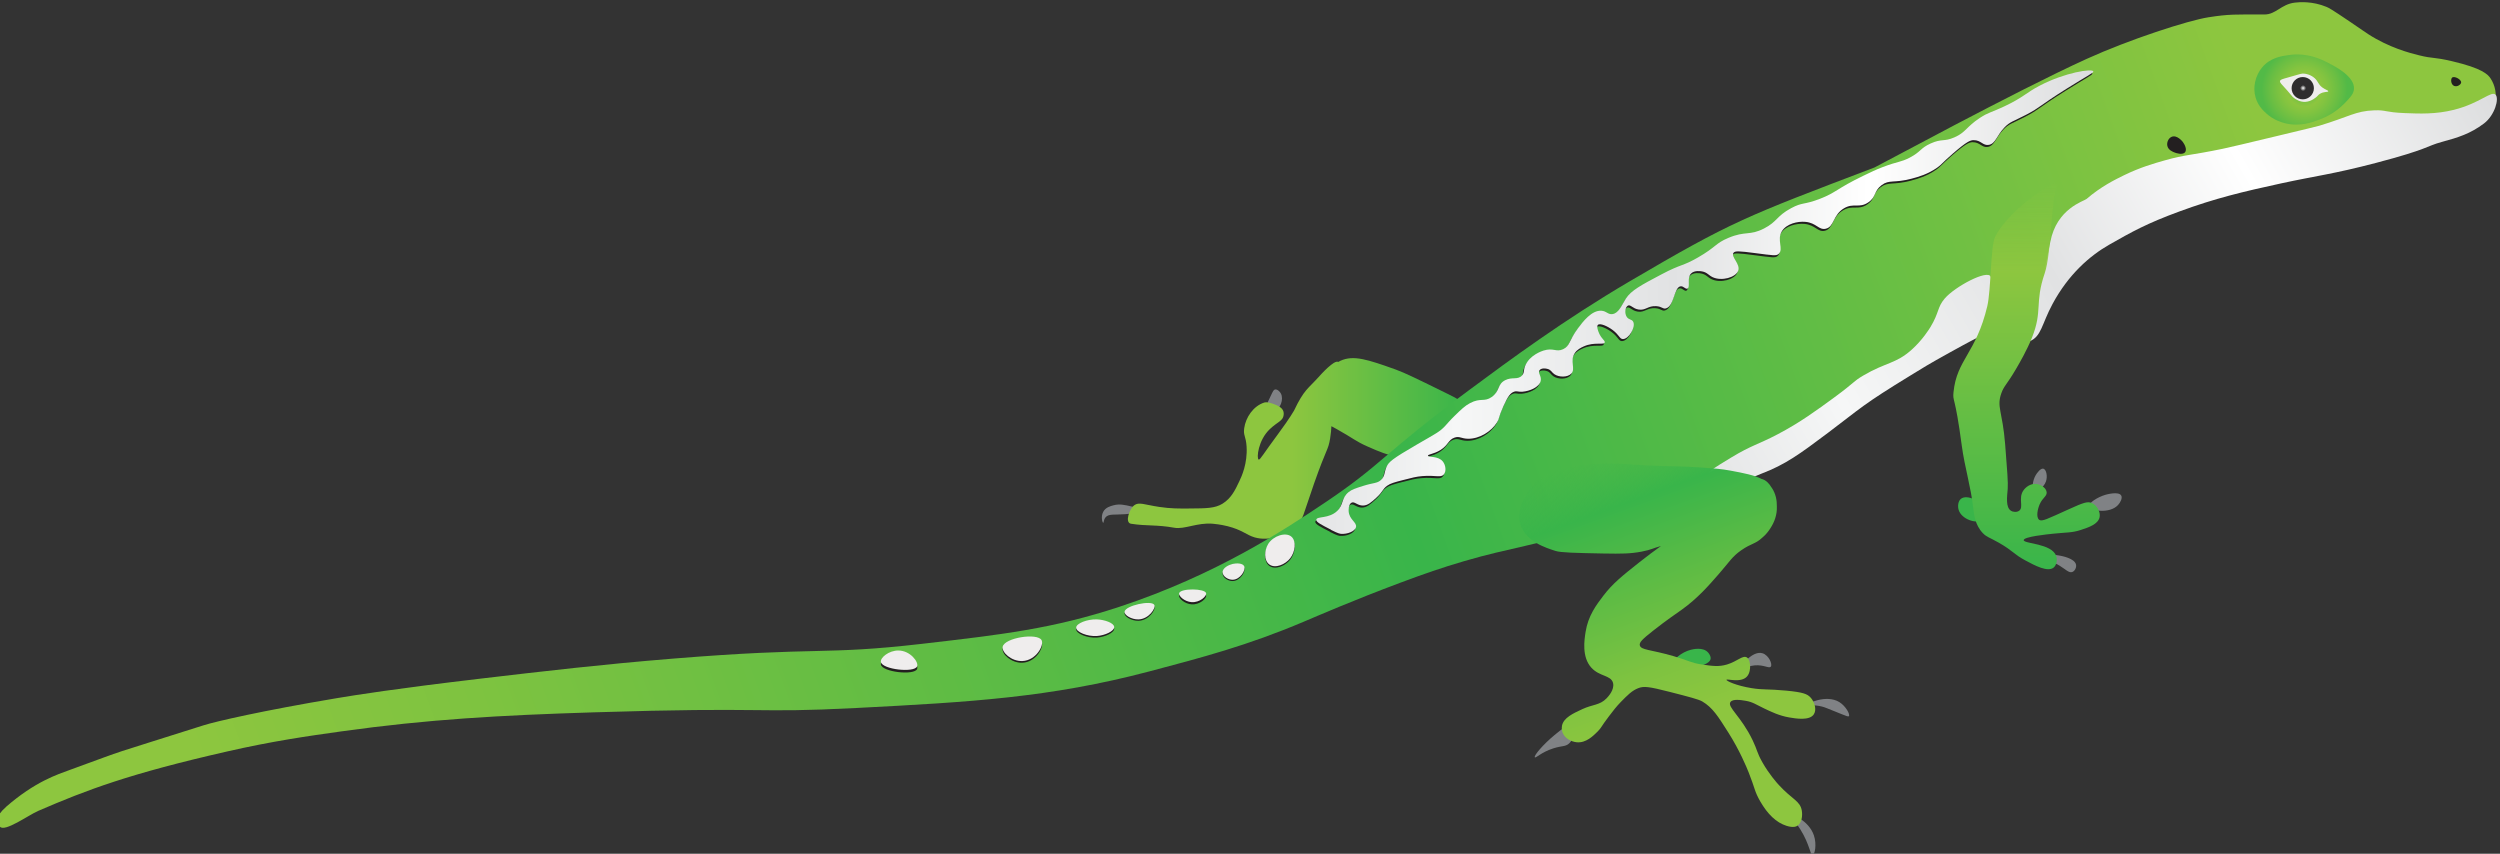 
        <svg xmlns:rdf="http://www.w3.org/1999/02/22-rdf-syntax-ns#" xmlns="http://www.w3.org/2000/svg" xmlns:cc="https://creativecommons.org/ns" xmlns:xlink="http://www.w3.org/1999/xlink" xmlns:dc="https://www.dublincore.org/specifications/dublin-core/dcmi-terms/" x="0px" y="0px" width="500px" height="170.75px" viewBox="0 0 500 170.75" xml:space="preserve">
            <rect x="0" y="0" width="500" height="170.75" fill="#333333" stroke="none"/>
            <title>Anolis carolinensis (Carolina anole) - green</title>
            <desc xmlns:ian_image_library="https://ian.umces.edu/media-library/">
                <ian_image_library:title>Anolis carolinensis (Carolina anole) - green</ian_image_library:title>
                <ian_image_library:descr><p>Illustration of a green <em>Anolis carolinensis </em>(Carolina anole).</p></ian_image_library:descr>
                <ian_image_library:scene>
                    <ian_image_library:contains>vector, illustration, lizard, anole, carolina, anole, reptilia, animalia, chordata, squamata</ian_image_library:contains>
                    <ian_image_library:when>2025-09-12</ian_image_library:when>
                </ian_image_library:scene>
            </desc>
             <defs><linearGradient id="ian_symbols_e6cfb3f581003a3415fdb2ebce81b787" x1="225.62" y1="82.41" x2="292.69" y2="82.41" gradientTransform="translate(0 172.08) scale(1 -1)" gradientUnits="userSpaceOnUse"><stop offset="0" stop-color="#8dc63f"></stop><stop offset=".49" stop-color="#8dc63f"></stop><stop offset="1" stop-color="#39b54a"></stop></linearGradient><linearGradient id="ian_symbols_e6cfb3f581003a3415fdb2ebce81b787-2" x1="8.03" y1="-15.84" x2="496.34" y2="161.89" gradientTransform="translate(0 172.08) scale(1 -1)" gradientUnits="userSpaceOnUse"><stop offset=".08" stop-color="#8dc63f"></stop><stop offset=".19" stop-color="#7ec340"></stop><stop offset=".39" stop-color="#5abb45"></stop><stop offset=".55" stop-color="#39b54a"></stop><stop offset=".91" stop-color="#8dc63f"></stop></linearGradient><linearGradient id="ian_symbols_e6cfb3f581003a3415fdb2ebce81b787-3" x1="342.19" y1="73.71" x2="494.36" y2="161.56" gradientTransform="translate(0 172.08) scale(1 -1)" gradientUnits="userSpaceOnUse"><stop offset="0" stop-color="#e4e5e6"></stop><stop offset=".18" stop-color="#f6f7f7"></stop><stop offset=".46" stop-color="#e1e2e3"></stop><stop offset=".71" stop-color="#fff"></stop><stop offset="1" stop-color="#dcddde"></stop></linearGradient><linearGradient id="ian_symbols_e6cfb3f581003a3415fdb2ebce81b787-4" x1="350.48" y1="3.61" x2="322.01" y2="81.83" gradientTransform="translate(0 172.08) scale(1 -1)" gradientUnits="userSpaceOnUse"><stop offset="0" stop-color="#8dc63f"></stop><stop offset=".34" stop-color="#8dc63f"></stop><stop offset=".47" stop-color="#7ec340"></stop><stop offset=".69" stop-color="#5abb45"></stop><stop offset=".87" stop-color="#39b54a"></stop><stop offset="1" stop-color="#3db54a" stop-opacity="0"></stop></linearGradient><linearGradient id="ian_symbols_e6cfb3f581003a3415fdb2ebce81b787-5" x1="405.36" y1="58.26" x2="405.36" y2="135.64" gradientTransform="translate(0 172.08) scale(1 -1)" gradientUnits="userSpaceOnUse"><stop offset="0" stop-color="#39b54a"></stop><stop offset=".77" stop-color="#8dc63f"></stop><stop offset="1" stop-color="#8dc63f" stop-opacity="0"></stop></linearGradient><linearGradient id="ian_symbols_e6cfb3f581003a3415fdb2ebce81b787-6" x1="263.29" y1="111.66" x2="418.7" y2="111.66" gradientTransform="translate(0 172.08) scale(1 -1)" gradientUnits="userSpaceOnUse"><stop offset="0" stop-color="#e4e5e6"></stop><stop offset=".18" stop-color="#f6f7f7"></stop><stop offset=".46" stop-color="#e1e2e3"></stop><stop offset=".71" stop-color="#fff"></stop><stop offset="1" stop-color="#dcddde"></stop></linearGradient><radialGradient id="ian_symbols_20eaa7546f716554293f416d3f5ae11f" cx="460.89" cy="154.19" fx="460.89" fy="154.19" r="8.62" gradientTransform="translate(0 172.08) scale(1 -1)" gradientUnits="userSpaceOnUse"><stop offset="0" stop-color="#39b54a"></stop><stop offset=".4" stop-color="#8dc63f"></stop><stop offset=".54" stop-color="#7ec340"></stop><stop offset=".8" stop-color="#5abb45"></stop><stop offset="1" stop-color="#39b54a"></stop></radialGradient><radialGradient id="ian_symbols_20eaa7546f716554293f416d3f5ae11f-2" cx="460.62" cy="154.46" fx="460.62" fy="154.46" r="2.23" gradientTransform="translate(0 172.08) scale(1 -1)" gradientUnits="userSpaceOnUse"><stop offset="0" stop-color="#fff"></stop><stop offset=".27" stop-color="#2f2d2e"></stop></radialGradient></defs><path id="ian_symbols_3c91f53a094f0234cd2d9d9156329d31" data-name="toenail 2" d="M228.41,102.06c-.02.39-2.11.69-3.4.78-2.12.16-3.3-.13-3.92.65-.38.48-.32,1.07-.44,1.07-.18-.01-.52-1.25,0-2.21.47-.87,1.43-1.13,2.05-1.29,1.19-.32,2.17-.1,3.67.25.95.22,2.05.47,2.04.75Z" fill="#808285" stroke-width="0"></path><path id="ian_symbols_d4b66197210081b4b1abd30d769c800f" data-name="toenail 1" d="M253.34,81.4c.21.51.96.83,1.54.71,1.18-.24,1.92-2.27,1.29-3.42-.23-.42-.73-.88-1.17-.79-.28.06-.39.3-.92,1.42-.76,1.61-.87,1.8-.75,2.09h0Z" fill="#808285" stroke-width="0"></path><path id="ian_symbols_0eb562e597ec5f84c9482d20a83dd1df" data-name="leg back left-2" d="M292.51,80.83c-.23-.66-.71-.94-3.37-2.25-5.47-2.69-8.21-4.03-9.96-4.66-5.59-1.99-8.44-2.97-11.08-1.77-.15.07-.3.15-.45.24h0c-.79-.49-3.48,2.52-3.92,3.01-2.04,2.28-2.93,2.5-4.92,6.72,0,0-.84,1.5-3.18,4.66-3.01,4.05-3.62,5.26-3.9,5.13-.45-.21-.12-3.87,2.25-6.1,1.58-1.49,2.6-1.6,2.75-2.8.13-1.01-.46-1.56-1.5-2.01-1.08-.46-1.91-.64-2.38-.49-2.19.7-3.71,2.97-4.01,5.14-.21,1.49.35,1.55.48,3.69.2,3.35-.99,5.95-1.45,6.9-.84,1.78-1.61,3.41-3.37,4.5-1.5.92-3.19.94-6.58.96-2.08.02-3.78.03-6.1-.32-2.93-.44-4.04-1.04-4.98-.32-.98.75-1.92,3.49-.64,3.69,3.19.5,5.06.15,8.67.8,2.02.37,4.6-1.08,7.71-.8,1.44.13,2.57.4,2.89.48,3,.75,3.76,1.75,5.46,2.25,2.86.83,6.24-.39,8.19-2.09,1.5-1.3,1.44-2.26,3.69-8.67,2.55-7.26,2.81-6.6,3.21-8.99.16-.98.23-1.78.26-2.49.33.18.67.36,1.03.56,3.4,1.89,3.75,2.43,6.26,3.53,2.32,1.02,4.07,1.78,5.94,1.93,6.73.52,14.17-7.07,13.01-10.44h-.01Z" fill="url(#ian_symbols_e6cfb3f581003a3415fdb2ebce81b787)" stroke-width="0"></path><path id="ian_symbols_d70102293c63de94ddb0da6e3b6c8716" d="M1.23,161.35c5.81-5.05,10.23-6.45,12.83-7.4,13.01-4.75,5.82-2.27,26.66-8.89,2.42-.77,11.82-2.94,26.66-5.43,3.73-.62,11.44-1.87,29.12-3.95,12.46-1.46,23.76-2.79,38.01-3.95,29.62-2.41,30.01-.67,49.85-2.96,16.19-1.87,26.21-3.03,39.49-7.4,19.37-6.38,33.13-15.48,40.97-20.73,11.95-8.01,11.22-9.45,29.12-22.71,7.91-5.86,18.81-13.93,32.09-21.72,20.33-11.93,22.83-12.81,48.86-22.71.56-.21,27.98-15.14,42.44-21.72,8.59-3.9,20.22-7.67,24.34-8.32s5.47-.57,11.2-.56c2.36,0,3.32-2.05,6.12-2.38.95-.11,3.52-.3,6.29.85.49.2.94.43,4.59,2.89,2.87,1.94,2.98,2.06,3.74,2.55,4.22,2.73,8.37,3.8,10.2,4.25,2.97.74,2.72.27,6.63,1.19,6.02,1.41,7.13,2.64,7.65,3.4.94,1.38,1.36,3.36.85,5.1-.87,2.97-4.19,4.33-8.67,5.95-11.85,4.27-15.98,5.1-15.98,5.1,0,0-10.97,2.19-22.61,4.93-7.08,1.67-18.77,4.42-30.76,11.73-10.72,6.54-12.81,11.3-25.71,18.19-1.84.98-5.19,2.69-9.97,5.52-2.8,1.66-7.64,4.53-13.53,8.72-6.81,4.85-7.17,5.87-12.11,8.9-3.92,2.41-6.97,3.78-10.86,5.52-2.64,1.18-10.23,4.48-22.43,8.19-9.32,2.83-18.19,4.96-21.37,5.7-4.27,1-7.23,1.6-12.11,3.03-4.39,1.28-8.09,2.57-12.64,4.27-9.71,3.63-16.75,6.71-19.41,7.83-11.21,4.76-20.45,7.19-30.98,9.97-19.75,5.21-35.72,6.12-58.57,7.3-20.98,1.09-16.94-.26-52.55.87-18.72.59-33.05,1.38-50.43,3.81-6.71.94-13.65,1.92-22.89,4.03-19.54,4.45-28.03,7.68-37.72,11.87-1.96.85-6.61,4.24-7.63,3.18-.79-.82-1.03-2.04,1.23-4h-.01Z" fill="url(#ian_symbols_e6cfb3f581003a3415fdb2ebce81b787-2)" stroke-width="0"></path><path id="ian_symbols_107719d76ef2dbd4a9e90a0afb13997c" d="M490.45,15.49c-.34.27-.32,1.41.39,1.7.6.24,1.35-.27,1.39-.69.05-.61-1.34-1.34-1.77-1h-.01Z" fill="#231f20" stroke-width="0"></path><path id="ian_symbols_8e9d368ab5b66ca42db55c6b4ed22e17" data-name="white belly" d="M499.1,18.92c.79.77-.13,4.13-2.31,5.78-2.69,2.03-5.17,2.81-8.44,3.69-3.11.84-2.6,1.42-13.19,4.2-8.41,2.21-12.03,2.59-18.86,4.07-7.79,1.69-13.33,3.02-20.41,5.63-6.57,2.41-9.53,4.08-14.03,6.64-3.87,2.2-8.16,5.93-11.35,11.86-2.19,4.06-2.21,6.53-4.62,7.48-3.11,1.23-5.74-3.25-9.94-.99-1.13.61-1.48.72-5.94,3.19-4.58,2.54-5.13,2.92-7.76,4.53-9.88,6.04-9.9,6.48-16.67,11.58-5.64,4.24-8.52,6.34-13.28,8.15-.32.12-1.25.49-2.51,1.14-3.77,1.94-8.66,1.44-9.02.13-.28-1.01,2.13-2.47,5.5-4.51,4.07-2.46,5.29-2.55,9.24-4.62,4.47-2.34,7.83-4.81,11.33-7.37,4.31-3.16,3.68-3.13,5.83-4.4,4.5-2.65,6.51-2.32,9.68-5.17,2.15-1.93,3.5-4.12,3.74-4.51,1.78-2.94,1.34-3.94,2.86-5.72,2.03-2.37,8.55-5.85,9.19-4.37,2.44,5.6.87,8.02,6.36,6.38,2.25-.67,3.75-3.75,5.56-13.3,1.28-6.75,6.71-8.14,7.27-8.63,2.84-2.45,5.6-3.81,7.48-4.73,3.23-1.57,5.84-2.32,8.14-2.97,4.29-1.21,4.93-.94,11.55-2.31,1.46-.3,4.71-1.08,11.22-2.64,5.09-1.22,7.63-1.83,8.14-1.98,5.94-1.78,7.21-2.95,11-3.08,2.42-.09,2.08.39,6.05.55,2.97.12,6.27.26,9.9-.66,5.19-1.31,7.44-3.85,8.29-3.03h0Z" fill="url(#ian_symbols_e6cfb3f581003a3415fdb2ebce81b787-3)" stroke-width="0"></path><path id="ian_symbols_64213048ca6af574399db552da223302" d="M434.31,27.37c-.63.28-.98,1.09-.85,1.77.18.89,1.11,1.23,1.54,1.39.16.06,1.5.54,2.01-.08.44-.54-.07-1.57-.46-2.08-.07-.09-1.17-1.47-2.24-1h0Z" fill="#231f20" stroke-width="0"></path><path id="ian_symbols_84b47d52d7a50fb4899d431cb4576a79" data-name="toenail 4" d="M314.36,145.09c-.64-.4-1.94.68-3.44,1.91-2.24,1.84-4.23,4.16-3.95,4.46.2.22,1.26-1.01,3.7-1.79,1.77-.56,2.45-.3,3.19-1.02,1.08-1.05,1.19-3.15.51-3.57h-.01Z" fill="#808285" stroke-width="0"></path><path id="ian_symbols_2ffa04a8437ed4e425fc58ff3629421e" data-name="toenail 3" d="M357.93,163c-.16.19.9.9,2.17,2.93,1.82,2.91,1.97,5.16,2.42,5.1.42-.05.88-2.1.26-3.95-1.03-3.04-4.58-4.4-4.85-4.08h0Z" fill="#808285" stroke-width="0"></path><path id="ian_symbols_3c91f53a094f0234cd2d9d9156329d31-2" data-name="toenail 2-2" d="M361.37,141.06c.03.19,1.18-.24,3.06.26.54.14.9.3,3.95,1.53.85.35,1.28.52,1.4.38.28-.32-.59-1.99-1.91-2.81-2.6-1.6-6.56.29-6.5.64Z" fill="#808285" stroke-width="0"></path><path id="ian_symbols_d4b66197210081b4b1abd30d769c800f-2" data-name="toenail 1-2" d="M347.78,134.22c.15.19,1.2-.99,3.19-1.15,1.82-.15,2.85.69,3.19.26.39-.49-.41-2.3-1.66-2.68-2.19-.67-4.98,3.24-4.72,3.57h0Z" fill="#808285" stroke-width="0"></path><path id="ian_symbols_15a3ccd075c55994edbacc6305fd55e5" data-name="toe ian_symbols_97f5e40192645cb4357fa527b4bb7fe3" d="M334.71,132.77c-.27-.78,1.59-2.34,3.44-2.81.43-.11,2.42-.6,3.44.51.08.08.69.77.51,1.4-.51,1.77-6.94,2.18-7.4.89h0Z" fill="#39b54a" stroke-width="0"></path><path id="ian_symbols_ecda4077c0823c24010207deb5ff5805" data-name="leg back right-2" d="M362.13,139.53c-.65-.75-1.55-1.08-4.85-1.4-3.85-.37-4.59-.11-7.01-.51-3.05-.5-5.02-1.43-4.97-1.66.06-.27,2.85.69,4.08-.64.65-.7.65-1.8.64-2.04-.01-.4-.05-1.42-.64-1.79-.82-.51-1.89.77-3.95,1.4-1.66.51-3.02.31-5.1,0-2.2-.33-2.49-.75-5.61-1.66-4.58-1.34-6.55-1.19-6.76-2.17-.12-.58.45-1.18,2.68-2.93,2.79-2.2,4.62-3.4,5.74-4.21,3.16-2.28,5.3-4.73,7.4-7.14,2.17-2.49,2.6-3.41,4.46-4.72,2.06-1.44,2.78-1.19,4.24-2.55.74-.61,1.28-1.33,1.67-1.97.69-1.08,1.3-2.54,1.22-4.29h0c.02-1.15-.2-2.49-1.01-3.69-.02-.04-.06-.06-.08-.1-.48-.81-1.11-1.45-1.92-1.66h-.02c-1.48-.77-3.49-1.16-6.27-1.68-1.8-.34-3.26-.44-6.12-.64-4.52-.31-5.2-.14-10.2-.38-4.77-.23-5.4-.44-8.42-.38-2.31.05-3.97.09-6.12.51-3.06.6-5.6,1.1-7.78,3.06-1.83,1.65-4.42,5.24-3.32,8.67,1.07,3.34,5,4.59,7.01,5.23,1.08.34,3.92.4,9.57.51,3.75.07,5.43.04,7.65-.38,2.01-.39,2.19-.67,3.86-1.12-1.4,1-2.84,2.08-4.37,3.29-3.51,2.78-5.3,4.23-7.14,6.63-1.46,1.91-3.07,4.06-3.57,7.27-.25,1.58-.79,5,1.15,7.14,1.64,1.82,3.93,1.47,4.34,3.06.35,1.36-1.03,2.8-1.28,3.06-1.36,1.42-2.76,1.2-4.85,2.17-1.85.86-3.76,1.72-4.08,3.32-.13.66.05,1.21.13,1.4.46,1.18,1.77,1.81,2.81,1.91,1.86.19,3.32-1.28,4.21-2.17.77-.77.62-.89,2.17-2.93.86-1.13,1.52-2.01,2.42-2.93,1.36-1.39,2.27-2.33,3.57-2.81,1.06-.39,1.98-.33,6.25.77,3.86.99,5.79,1.49,6.5,1.91,2.06,1.23,3.12,2.91,5.23,6.25,2.23,3.53,3.59,6.79,4.08,8.03,1.24,3.12,1.12,3.71,2.3,5.74,1.46,2.51,3.15,4.19,5.23,4.85,1.38.44,1.98.12,2.17,0,.9-.57,1.07-2.03.89-3.06-.34-1.94-1.9-2.18-4.59-5.1-.38-.42-1.93-2.13-3.32-4.59-1.09-1.94-.96-2.36-1.91-4.34-2.31-4.82-5.11-6.63-4.46-7.65.45-.7,2.16-.41,3.06-.26,1.42.24,2.05.74,3.7,1.53,1.4.67,3.02,1.45,4.97,1.79,1.35.23,4.11.71,4.97-.64.59-.92.14-2.42-.64-3.32h0Z" fill="url(#ian_symbols_e6cfb3f581003a3415fdb2ebce81b787-4)" stroke-width="0"></path><path id="ian_symbols_97f5e40192645cb4357fa527b4bb7fe3" d="M396.43,103.95c-1.01.91-4.18-.05-4.72-2.04-.19-.7-.1-1.71.51-2.17,1.13-.85,3.87.27,4.46,2.17.02.07.43,1.43-.26,2.04h.01Z" fill="#39b54a" stroke-width="0"></path><path id="ian_symbols_d4b66197210081b4b1abd30d769c800f-3" data-name="toenail 1-3" d="M406.89,98.08c-.58-.31-.39-1.96.26-3.06.28-.47.98-1.42,1.53-1.28.59.16.87,1.52.51,2.55-.42,1.19-1.74,2.09-2.3,1.79h0Z" fill="#808285" stroke-width="0"></path><path id="ian_symbols_3c91f53a094f0234cd2d9d9156329d31-3" data-name="toenail 2-3" d="M417.86,101.27c-.18-.72,1.72-1.86,3.19-2.3.13-.04,2.67-.77,3.19.13.3.52-.17,1.41-.64,1.91-1.65,1.78-5.5,1.2-5.74.26Z" fill="#808285" stroke-width="0"></path><path id="ian_symbols_2ffa04a8437ed4e425fc58ff3629421e-2" data-name="toenail 3-2" d="M407.95,111.47c.03-.4,1.99-.7,3.83-.38.5.09,3.25.56,3.44,1.91.08.55-.27,1.22-.77,1.4-.66.24-1.28-.5-2.55-1.28-2.26-1.38-3.99-1.28-3.95-1.66h0Z" fill="#808285" stroke-width="0"></path><path id="ian_symbols_f22e0d3b1d8bf0a42537a10cfdf4f3f6" data-name="leg front right-2" d="M398.97,47.54c-.83,1.68-.77,10.54-1.51,13.69-2.25,9.46-6.11,10.65-6.76,17.22-.19,1.96.29.39,1.66,10.71.56,4.2,1.83,8.29,2.3,12.5.13,1.2.34,3.34,1.91,4.97.78.8,1.21.79,3.19,1.91,2.98,1.7,2.89,2.25,5.36,3.57,1.86,1,4.43,2.37,5.61,1.4.58-.48.78-1.5.51-2.3-.87-2.57-6.53-2.43-6.5-3.19.02-.68,4.64-1.15,5.87-1.28,2.81-.29,3.76-.16,5.61-.77,1.52-.5,3.42-1.13,3.7-2.55.2-1.05-.52-2.35-1.53-2.81-.88-.4-1.74-.07-4.72,1.28-4.23,1.9-5.31,2.51-5.87,2.04-.62-.53-.27-2.15.13-3.06.59-1.36,1.48-1.61,1.4-2.42-.08-.83-1.1-1.55-2.04-1.66-1.1-.13-2.16.57-2.68,1.4-.96,1.55.16,3.25-.77,3.95-.45.34-1.2.3-1.66,0-1.07-.69-.77-2.79-.64-4.34.1-1.22-.1-3.79-.51-8.93-.53-6.67-1.74-7.43-.77-10.2.54-1.53,1.01-1.59,2.93-4.85.73-1.24,2.2-3.79,3.19-6.25,2.2-5.48.51-6.87,2.55-12.88,1.49-4.41,1.19-15.41,2.65-17.94,1-1.73-9.56,4.55-12.62,10.75v.04Z" fill="url(#ian_symbols_e6cfb3f581003a3415fdb2ebce81b787-5)" stroke-width="0"></path><path id="ian_symbols_e533ab7f9e4687e4ad549e53a3ef454d" data-name="black 7" d="M253.63,109.09c-.76,1.23-.89,3.25.23,4.08,1.19.88,3.22,0,4.19-1.25,1-1.28,1.26-3.43.23-4.31-1.15-.98-3.63-.16-4.65,1.47h0Z" fill="#231f20" stroke-width="0"></path><path id="ian_symbols_d46e7522105719e499f70e28ad130de4" data-name="white 7" d="M253.63,108.81c-.76,1.23-.89,3.25.23,4.08,1.19.88,3.22,0,4.19-1.25,1-1.28,1.26-3.43.23-4.31-1.15-.98-3.63-.16-4.65,1.47h0Z" fill="#efeded" stroke-width="0"></path><path id="ian_symbols_fff16bbf6ad16e640936232e6557194a" data-name="black 6" d="M244.52,114.74c.03.81,1.12,1.5,2.04,1.47,1.48-.04,2.66-1.92,2.27-2.72-.3-.61-1.53-.62-2.27-.45-.78.18-2.08.79-2.04,1.7Z" fill="#231f20" stroke-width="0"></path><path id="ian_symbols_be35d5fdd299432459705ae79ba2859c" data-name="white 6" d="M244.52,114.48c.03.81,1.12,1.5,2.04,1.47,1.48-.04,2.66-1.92,2.27-2.72-.3-.61-1.53-.62-2.27-.45-.78.18-2.08.79-2.04,1.7Z" fill="#efeded" stroke-width="0"></path><path id="ian_symbols_9c4188aece33f684e5f2385ab9f88e7c" data-name="black 5" d="M235.83,119.07c-.16.57,1.08,1.7,2.49,1.8,1.65.11,3.06-1.21,2.9-1.8-.26-.97-5.1-1-5.39,0Z" fill="#231f20" stroke-width="0"></path><path id="ian_symbols_24363f208213d574b19c9fd43757161d" data-name="white 5" d="M235.83,118.63c-.16.57,1.08,1.7,2.49,1.8,1.65.11,3.06-1.21,2.9-1.8-.26-.97-5.1-1-5.39,0Z" fill="#efeded" stroke-width="0"></path><path id="ian_symbols_b993f40c21f68dd46d8310f752b10a35" data-name="black 4" d="M224.91,122.64c-.06.69,1.41,1.55,2.77,1.52,2.09-.05,3.53-2.24,3.18-2.9-.53-1.01-5.84.12-5.95,1.38Z" fill="#231f20" stroke-width="0"></path><path id="ian_symbols_7109ad4bf46d41c48d64e6203a43a46e" data-name="white 4" d="M224.91,122.36c-.06.69,1.41,1.55,2.77,1.52,2.09-.05,3.53-2.24,3.18-2.9-.53-1.01-5.84.12-5.95,1.38Z" fill="#efeded" stroke-width="0"></path><path id="ian_symbols_a2a277ede0d6f39405ecb787ed05f2b3" data-name="black 3" d="M215.23,125.86c0,.86,2.21,1.79,4.15,1.66,1.61-.11,3.49-.97,3.46-1.8-.03-.82-1.96-1.47-3.46-1.52-1.91-.07-4.15.79-4.15,1.66Z" fill="#231f20" stroke-width="0"></path><path id="ian_symbols_6078610e7fbd43d4b97862fe3e782ed4" data-name="white 3" d="M215.23,125.54c0,.86,2.21,1.79,4.15,1.66,1.61-.11,3.49-.97,3.46-1.8-.03-.82-1.96-1.47-3.46-1.52-1.91-.07-4.15.79-4.15,1.66Z" fill="#efeded" stroke-width="0"></path><path id="ian_symbols_978cfed934a81414294015fec31f7161" data-name="black 2" d="M200.53,129.7c-.21,1.1,1.75,2.94,3.95,2.85,2.73-.11,4.38-3.14,3.84-4.17-.81-1.53-7.43-.5-7.79,1.32h0Z" fill="#231f20" stroke-width="0"></path><path id="ian_symbols_2b6536d6d7d67034a9e624f61a886f58" data-name="white 2" d="M200.53,129.36c-.21,1.1,1.75,2.94,3.95,2.85,2.73-.11,4.38-3.14,3.84-4.17-.81-1.53-7.43-.5-7.79,1.32h0Z" fill="#efeded" stroke-width="0"></path><path id="ian_symbols_b06e565b11ab3454cd31a30c200ccaab" data-name="black 1" d="M176.18,132.92c.29,1.5,6.67,2.21,7.24.88.36-.85-1.35-3.16-3.73-3.18-1.9-.02-3.68,1.44-3.51,2.3h0Z" fill="#231f20" stroke-width="0"></path><path id="ian_symbols_9bb753bf53c2af84ed3549877718c614" data-name="white 1" d="M176.18,132.4c.29,1.5,6.67,2.21,7.24.88.36-.85-1.35-3.16-3.73-3.18-1.9-.02-3.68,1.44-3.51,2.3h0Z" fill="#efeded" stroke-width="0"></path><path id="ian_symbols_fb9ad305d191ff54b54f60b53826a5e6" data-name="black long" d="M266.01,106.39c1.41.72,1.8.78,2.04.79,1.19.08,2.75-.47,2.95-1.36.21-.96-1.36-1.46-1.47-3.17,0-.09-.08-1.36.57-1.7.6-.32,1.14.57,2.27.57.98,0,1.71-.66,2.72-1.59,1.34-1.22,1.14-1.64,2.15-2.38.64-.47,1.5-.7,3.17-1.13,1.76-.46,2.64-.69,3.85-.79,2.65-.23,3.7.39,4.31-.34.53-.64.37-1.89-.23-2.61-.95-1.14-2.91-.76-2.95-1.13-.03-.29,1.18-.32,2.49-1.13,1.6-1,1.56-2.05,2.83-2.49,1.01-.35,1.32.21,2.72.23,2.29.02,4.66-1.47,5.78-3.29.52-.84.18-.78,1.25-3.17.92-2.05,1.43-2.69,2.15-2.95.61-.21.74.07,1.7,0,1.44-.11,3.34-.91,3.63-2.15.22-.95-.63-1.61-.23-2.15.32-.43,1.15-.42,1.7-.23.65.23.72.65,1.25,1.02.94.66,2.67.66,3.4-.11.92-.97-.35-2.5.68-4.08.5-.76,1.24-1.1,1.81-1.36,2.11-.96,3.99-.22,4.19-.79.14-.4-.76-.76-1.25-2.15-.16-.45-.38-1.09-.11-1.36.42-.42,1.92.25,2.95,1.02,1.34,1,1.38,1.79,2.04,1.81,1.21.04,2.66-2.5,2.04-3.51-.29-.48-.85-.32-1.25-.91-.5-.73-.33-1.98.23-2.27.53-.27.93.6,2.15.79,1.41.22,1.83-.79,3.51-.68,1.21.08,1.29.62,1.93.45,1.68-.44,1.61-4.27,2.95-4.42.6-.07.95.65,1.36.45.64-.31-.17-2.09.72-3,.68-.7,1.95-.47,2.2-.43,1.04.19,1.29.77,2.13,1.16,1.78.83,4.57.06,5.09-1.27.52-1.35-1.48-2.76-.94-3.59.29-.43,1.05-.39,4.34.04,3.6.46,4.22.6,4.71.15,1.04-.96-.44-2.78.64-4.53.91-1.48,3.12-2.02,4.71-1.87,2.2.21,2.65,1.68,4.04,1.38,1.75-.37,1.41-2.78,3.7-4.11,1.9-1.11,3,.07,4.82-1.16,1.63-1.09,1.07-2.24,2.66-3.44,1.55-1.18,2.45-.36,6.02-1.31,1.36-.36,3.24-.88,5.16-2.24.96-.69.74-.73,3.03-2.73,2.87-2.5,3.56-2.72,4.19-2.73,1.51-.02,1.86,1.16,3.07.94,1.33-.25,1.54-1.81,3.07-3.44,1.13-1.21,1.87-1.27,4.45-2.62,2.79-1.46,2.35-1.6,7.96-5.13,4.31-2.71,5.51-3.21,5.4-3.51-.23-.59-5.61.2-10.66,2.83-2.87,1.49-3.3,2.37-7.15,4.18-2.63,1.24-3.15,1.17-4.86,2.29-2.75,1.8-2.81,2.91-5.13,3.91-2.09.91-2.48.2-4.72,1.21-2.11.95-1.9,1.63-4.18,2.83-1.84.96-2.34.72-5.4,1.89-1.41.54-2.34.99-3.91,1.75-5.37,2.6-5.37,3.32-8.63,4.59-3.27,1.27-3.49.64-5.8,1.89-2.94,1.58-2.74,2.68-5.4,4.05-2.93,1.51-3.67.43-7.15,1.89-2.64,1.11-2.4,1.8-6.07,3.91-3.18,1.83-3.25,1.24-7.28,3.37-4.05,2.14-6.08,3.21-7.15,4.86-.86,1.32-1.41,2.94-2.7,3.1-.89.11-1.14-.59-2.16-.67-1.96-.16-3.74,2.2-4.72,3.51-1.82,2.42-1.57,3.54-2.97,4.18-1.4.65-1.93-.35-3.91.27-.31.1-2.74.89-3.64,2.97-.44,1.01-.13,1.44-.67,2.02-.86.94-1.97.22-3.37.94-1.61.83-1.04,2.21-2.7,3.37-1.49,1.04-2.2.09-4.32,1.21-1.04.55-1.75,1.25-3.1,2.56-.98.95-1.39,1.49-1.89,2.02-1.09,1.17-1.82,1.49-5.53,3.64-5.11,2.97-5.77,3.55-6.21,4.59-.46,1.11-.28,1.82-1.08,2.56-.78.72-1.48.52-3.64,1.21-1.47.47-2.21.71-2.83,1.21-1.53,1.25-.95,2.5-2.29,3.78-1.7,1.61-4.09,1.01-4.18,1.75-.06.47.95.98,2.96,2.01v.03Z" fill="#231f20" stroke-width="0"></path><path id="ian_symbols_8de0807ca4a8baa4c9c1729495ec050f" data-name="white long" d="M266.21,105.98c1.41.72,1.8.78,2.04.79,1.19.08,2.75-.47,2.95-1.36.21-.96-1.36-1.46-1.47-3.17,0-.09-.08-1.36.57-1.7.6-.32,1.14.57,2.27.57.98,0,1.71-.66,2.72-1.59,1.34-1.22,1.14-1.64,2.15-2.38.64-.47,1.5-.7,3.17-1.13,1.76-.46,2.64-.69,3.85-.79,2.65-.23,3.7.39,4.31-.34.53-.64.37-1.89-.23-2.61-.95-1.14-2.91-.76-2.95-1.13-.03-.29,1.18-.32,2.49-1.13,1.6-1,1.56-2.05,2.83-2.49,1.01-.35,1.32.21,2.72.23,2.29.02,4.66-1.47,5.78-3.29.52-.84.18-.78,1.25-3.17.92-2.05,1.43-2.69,2.15-2.95.61-.21.74.07,1.7,0,1.44-.11,3.34-.91,3.63-2.15.22-.95-.63-1.61-.23-2.15.32-.43,1.15-.42,1.7-.23.65.23.72.65,1.25,1.02.94.66,2.67.66,3.4-.11.92-.97-.35-2.5.68-4.08.5-.76,1.24-1.1,1.81-1.36,2.11-.96,3.99-.22,4.19-.79.14-.4-.76-.76-1.25-2.15-.16-.45-.38-1.09-.11-1.36.42-.42,1.92.25,2.95,1.02,1.34,1,1.38,1.79,2.04,1.81,1.21.04,2.66-2.5,2.04-3.51-.29-.48-.85-.32-1.25-.91-.5-.73-.33-1.98.23-2.27.53-.27.93.6,2.15.79,1.41.22,1.83-.79,3.51-.68,1.21.08,1.29.62,1.93.45,1.68-.44,1.61-4.27,2.95-4.42.6-.07.95.65,1.36.45.64-.31-.17-2.09.72-3,.68-.7,1.95-.47,2.2-.43,1.04.19,1.29.77,2.13,1.16,1.78.83,4.57.06,5.09-1.27.52-1.35-1.48-2.76-.94-3.59.29-.43,1.05-.39,4.34.04,3.6.46,4.22.6,4.71.15,1.04-.96-.44-2.78.64-4.53.91-1.48,3.12-2.02,4.71-1.87,2.2.21,2.65,1.68,4.04,1.38,1.75-.37,1.41-2.78,3.7-4.11,1.9-1.11,3,.07,4.82-1.16,1.63-1.09,1.07-2.24,2.66-3.44,1.55-1.18,2.45-.36,6.02-1.31,1.36-.36,3.24-.88,5.16-2.24.96-.69.74-.73,3.03-2.73,2.87-2.5,3.56-2.72,4.19-2.73,1.51-.02,1.86,1.16,3.07.94,1.33-.25,1.54-1.81,3.07-3.44,1.13-1.21,1.87-1.27,4.45-2.62,2.79-1.46,2.35-1.6,7.96-5.13,4.31-2.71,5.51-3.21,5.4-3.51-.23-.59-5.61.2-10.66,2.83-2.87,1.49-3.3,2.37-7.15,4.18-2.63,1.24-3.15,1.17-4.86,2.29-2.75,1.8-2.81,2.91-5.13,3.91-2.09.91-2.48.2-4.72,1.21-2.11.95-1.9,1.63-4.18,2.83-1.84.96-2.34.72-5.4,1.89-1.41.54-2.34.99-3.91,1.75-5.37,2.6-5.37,3.32-8.63,4.59-3.27,1.27-3.49.64-5.8,1.89-2.94,1.58-2.74,2.68-5.4,4.05-2.93,1.51-3.67.43-7.15,1.89-2.64,1.11-2.4,1.8-6.07,3.91-3.18,1.83-3.25,1.24-7.28,3.37-4.05,2.14-6.08,3.21-7.15,4.86-.86,1.32-1.41,2.94-2.7,3.1-.89.11-1.14-.59-2.16-.67-1.96-.16-3.74,2.2-4.72,3.51-1.82,2.42-1.57,3.54-2.97,4.18-1.4.65-1.93-.35-3.91.27-.31.1-2.74.89-3.64,2.97-.44,1.01-.13,1.44-.67,2.02-.86.94-1.97.22-3.37.94-1.61.83-1.04,2.21-2.7,3.37-1.49,1.04-2.2.09-4.32,1.21-1.04.55-1.75,1.25-3.1,2.56-.98.95-1.39,1.49-1.89,2.02-1.09,1.17-1.82,1.49-5.53,3.64-5.11,2.97-5.77,3.55-6.21,4.59-.46,1.11-.28,1.82-1.08,2.56-.78.72-1.48.52-3.64,1.21-1.47.47-2.21.71-2.83,1.21-1.53,1.25-.95,2.5-2.29,3.78-1.7,1.61-4.09,1.01-4.18,1.75-.06.47.95.98,2.96,2.01v.03Z" fill="url(#ian_symbols_e6cfb3f581003a3415fdb2ebce81b787-6)" stroke-width="0"></path><path id="ian_symbols_5db6bc8c3c57dcd4f145d4601325e8a0" d="M451.13,19.55c.5,1.67,1.61,2.67,2.16,3.16,1.49,1.34,3.06,1.76,3.7,1.93,3,.77,5.53-.2,7.02-.77,1.26-.48,3.15-1.41,4.86-3.16,1.18-1.21,1.87-1.92,1.93-2.93.13-2.45-3.57-4.38-5.09-5.17-1.37-.71-4.16-2.11-7.79-1.62-1.59.22-3.85.53-5.48,2.47-1.35,1.61-1.95,3.98-1.31,6.09h0Z" fill="url(#ian_symbols_20eaa7546f716554293f416d3f5ae11f)" opacity=".7" stroke-width="0"></path><path id="ian_symbols_84c8f180bf289b84057e116dba9fb7bd" data-name="eye outline" d="M465.65,18.25c.03-.17-.55-.29-1.18-.75-.88-.65-.8-1.21-1.55-1.88-.8-.71-1.76-.86-2.02-.89-.56-.08-.72.03-3.24.75-1.26.36-1.57.43-1.65.71-.1.34.29.6,1.46,1.93.96,1.09.94,1.2,1.36,1.5.33.23,1.15.82,2.26.75,1.19-.07,2.07-.87,2.26-1.03.3-.27.32-.38.61-.56.82-.52,1.65-.32,1.69-.52h0Z" fill="#efeded" stroke-width="0"></path><circle id="ian_symbols_ab3109cc08f92544591192198a7d1416" cx="460.55" cy="17.64" r="2.23" fill="url(#ian_symbols_20eaa7546f716554293f416d3f5ae11f-2)" stroke-width="0"></circle></svg> 